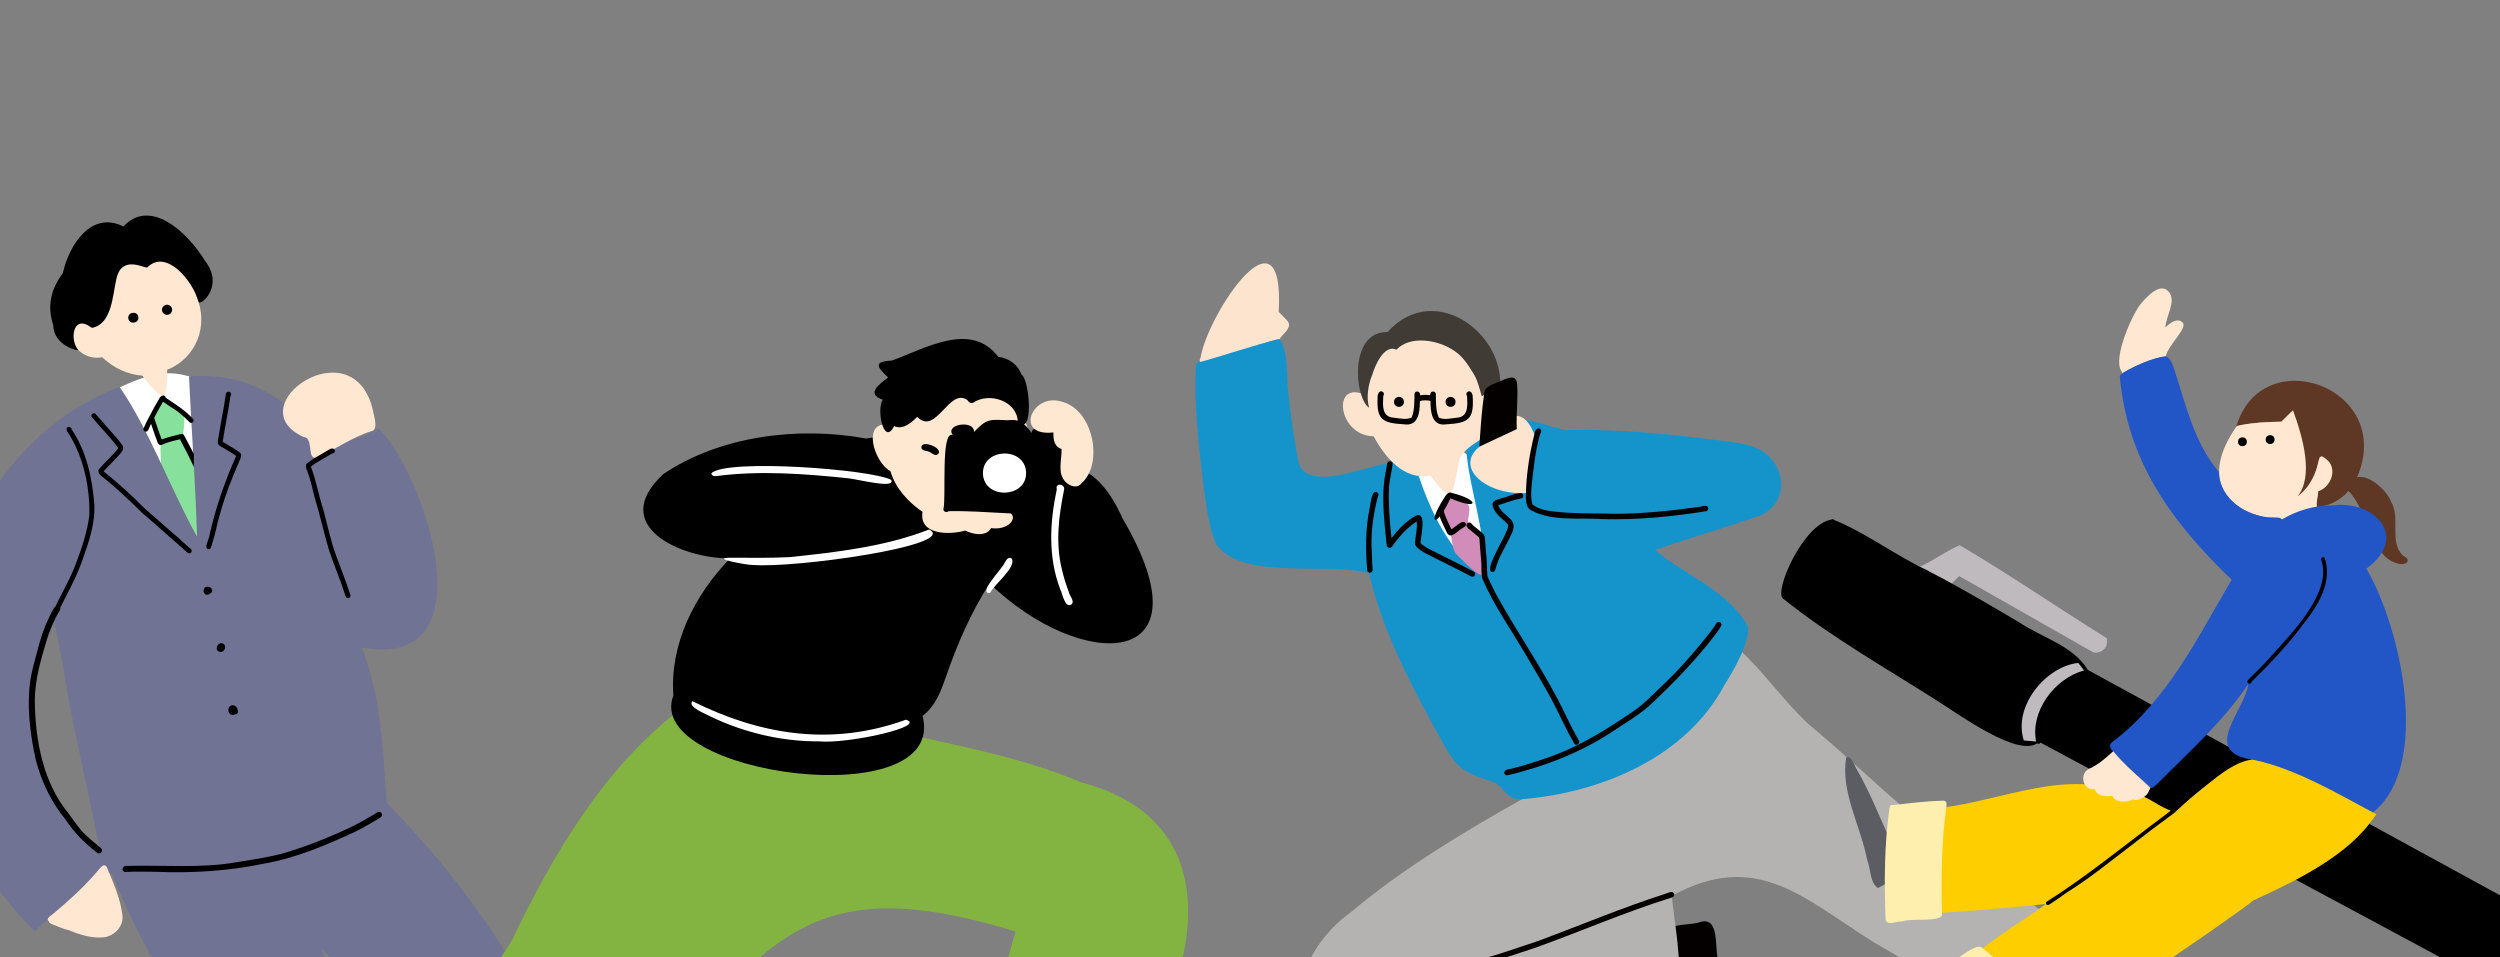 <?xml version="1.0" encoding="UTF-8"?>
<svg id="_レイヤー_2" data-name="レイヤー 2" xmlns="http://www.w3.org/2000/svg" xmlns:xlink="http://www.w3.org/1999/xlink" viewBox="0 0 755.5 289.22">
  <rect x="0" y="0" width="755.5" height="289.22" fill="#808080" stroke="none"/>
  <defs>
    <style>
      .cls-1 {
        fill: #bfbabe;
      }

      .cls-2 {
        fill: #403b35;
      }

      .cls-3 {
        fill: #87e09b;
      }

      .cls-4 {
        fill: #fff;
      }

      .cls-5 {
        fill: none;
      }

      .cls-6 {
        fill: #1593cb;
      }

      .cls-7 {
        fill: #707394;
      }

      .cls-8 {
        fill: #5b5d63;
      }

      .cls-9 {
        fill: #f2dfbd;
      }

      .cls-10 {
        fill: #ffefae;
      }

      .cls-11 {
        fill: #83b340;
      }

      .cls-12 {
        fill: #ffce00;
      }

      .cls-13 {
        fill: #fce4cf;
      }

      .cls-14 {
        fill: #b4b3b2;
      }

      .cls-15 {
        fill: #5e3825;
      }

      .cls-16 {
        fill: #d28cb9;
      }

      .cls-17 {
        fill: #2255c6;
      }

      .cls-18 {
        fill: #226995;
      }

      .cls-19 {
        fill: #040000;
      }

      .cls-20 {
        fill: #ffe7d1;
      }

      .cls-21 {
        clip-path: url(#clippath);
      }

      .cls-22 {
        fill: #ffe8d2;
      }
    </style>
    <clipPath id="clippath">
      <rect class="cls-5" width="755.5" height="289.22"/>
    </clipPath>
  </defs>
  <g id="_文字" data-name="文字">
    <g class="cls-21">
      <g>
        <path class="cls-13" d="M389.18,97.12c-.86-1.02-1.84-1.92-2.75-2.89,1.84-34.24-21.47.55-23.64,13.94-2.94,5.13,20.54-5.42,23.09-5.56.45.14,1.02-.13,1.12-.63,1.04-1.33,3.46-3.03,2.18-4.86Z"/>
        <path class="cls-19" d="M519.05,289.34c.38,4.71,2.01,52.57-4.6,28.57-1.75-5.41-3.62-10.77-5.86-16-1.51-5.49-9.4-15.66-3.84-20.38-1.28-2.47,7.26-1.96,8.9-2.86,5.89-1.89,4.57,7.13,5.4,10.67Z"/>
        <path class="cls-14" d="M414.9,166.05s-.01-.07-.02-.11c0,.02,0,.03,0,.05,0,.01,0,.03,0,.04,0,.04.01.07.02.11,0-.03-.01-.06-.02-.09Z"/>
        <path class="cls-14" d="M414.92,166.19s.01.08.02.11c0,0,0,0,0,.02,0-.04-.02-.09-.02-.13Z"/>
        <path class="cls-14" d="M525.28,195.97c7.72,7,13.58,15.69,21.16,22.79,15.94,13.1,30.15,28.17,47.38,39.66,19.82,15.4,41.46,28.15,60.02,45.13.31.27.39.71.2,1.05-.68,7.18-11.65,31.46-18.08,33.85-6.37-4.53-10.61-12.16-16.65-17.27-16.77-13.78-34.73-25.99-53.57-36.74-20.86-13.19-35.1-27.69-60.53-13.7.89,9.2,3.15,19.27,1.75,28.28-13.8,4.66-28.84,5.39-42.76,9.94-14.56,3.23-53.99,14.15-64.81,3.9-12.88-11.49-2.81-28.78,8.63-37.02,16.4-13.78,34.99-24.84,53.64-35.27l63.63-44.6Z"/>
        <path class="cls-4" d="M450.91,157.47c1.69,6.24,8.61,24.43-3.37,23.35-13.44-4.31-19.88-33.57-24.13-36.44,17.67-16.94,24.76-7.26,27.49,13.09Z"/>
        <path class="cls-6" d="M534.3,137.63c-2.62-2.42-6.23-3.31-9.66-3.86-17.11-2.27-34.3-4.22-51.58-3.79-6.51-1.41-12.71-4.55-19.68-3.04-11.52,2.5-18.07,3.88-29.93,9.26-1.66.75-2.92,2.56-3.99,3.85-7.19.88-26.26,9.73-27.31-1.87-1.32-6.6-2.17-13.28-2.89-19.97-.51-3.28.24-12.57-2.69-15.76-8.47,2.08-16.76,5.04-25.11,7.29,0,.16-.02.33-.03.49,0-.09,0-.19.01-.28-.68,12.66.87,25.33,2.4,37.91.87,5.61,1.35,11.35,3.71,16.61,7.72,11.09,33.39,5.27,46.14,8.7,4.14,17.68,12.76,33.99,21.49,49.78,5.18,9.62,6.5,10.2,16.67,13.59,3.25,2.25,3.87,5.46,8.43,4.95,23.59-1.98,49.17-12.59,60.79-34.39,2.66-4.29,7.77-12.78,7.16-17.79-5.94-10.79-18.93-15.42-28.11-23.08,10.62-3.77,21.59-6.81,32.19-10.62,7.47-3.64,7.71-12.59,1.98-17.97ZM428.73,142.88l13.94-7.89.4.38c.76,12.26,6.36,26.16,5.33,38.56-10.37-6.9-15.99-19.19-19.89-30.66l.22-.4Z"/>
        <path class="cls-16" d="M448.54,170.88c1.68,7.75-6.89-2.05-8.8-3.8-.95-1.96-1.01-4.25-1.44-6.3-.91-1.6-1.75-3.09-2.7-4.64-2.03-1.11,1.43-3.57,1.91-4.98,1.21-1.93,3.54-.15,5,.54,2.8.89.88,4.43,1.13,6.58,5.1,2.11,4.49,8.01,4.9,12.61Z"/>
        <path class="cls-13" d="M444.85,106.34c2.1,2,3.19,11.1,4.44,14.19,1.85-.86,4.08-.64,4.78,1.72,2.27,9.26-9.85,9.76-13,16.44-1.78,7.79-1.26,15.96-8.68,5.04-8.16,1.53-13.79-5.49-17.29-11.89-11-.11-12.84-17.7-2.07-12.25.46-6.78.46-15.66,10.77-15.28,0,0,8.77-9.67,21.05,2.03Z"/>
        <path class="cls-13" d="M453.31,146.54c.06.02.11.04.16.06-.06-.02-.11-.04-.16-.06Z"/>
        <path class="cls-13" d="M458.65,125.69c-2.59.05-2.94,3.14-3.25,5.29-20.7,6.19-8.7,19.06,6.1,18,.01,0,.02,0,.03,0,.07-2.44.29-4.9.59-7.34,0,0,0,0,0,.01.1-1.43.41-2.82.65-4.23-.01.09-.03.17-.04.26.25-2.07.84-4.07,1.15-6.12-1.11-2.4-2.4-5.36-5.22-5.89Z"/>
        <path class="cls-2" d="M413.79,123.28c-4.6-3.14-6.1-23.2,5.5-22.93,14.72-16.27,37.4,1.81,33.69,19.25.47-2.2-3.4-1-5.18.15-.78-2.48-1.27-5.06-2.76-7.25,0,0,0,.01.01.02-1.51-2.46-3.17-4.99-5.65-6.55.05.04.1.07.15.11-4.53-3.26-13.27-4.96-17.55-.4-3.87-1.85-6.75,5.52-7.29,7.57,0,0-.98,2.06-1.3,4.99-.35,3.2.37,5.03.37,5.03Z"/>
        <path class="cls-19" d="M458.38,129.68c-.24-4.49.42-9.03.09-13.52-.14-3.43-3.19-1.72-5.14-.96-1.78.94-4.7,1.29-4.8,3.77-.63,4.22-.96,8.47-1.25,12.76-.07,1.02-.14,2.23-.21,3.24l11.31-5.3Z"/>
        <path class="cls-19" d="M413.18,172.36c-.54-6.21-.56-12.44.68-18.57.34-1.6.38-3.36,1.22-4.79.69-.91,2.03.16,1.3,1.05-1.39,5.45-2.21,11.2-1.82,16.8.1,1.75.08,3.52.26,5.27.05.45-.24.88-.7.95-.43.07-.9-.25-.95-.7Z"/>
        <path class="cls-19" d="M484.23,156.88c-7.04-.53-14.94.78-21.39-2.59-1.48-.67-1.62-2.31-1.72-3.74,0-6.59,1.04-13.28,2.65-19.65.14-.89,1.09-2.1,1.89-1.05.37.56-.2,1.05-.32,1.58-1.36,4.87-1.88,9.84-2.43,14.83-.19,2.13-.4,4.21.22,6.2,1.95,1.51,4.47,1.93,6.86,2.17,6.08.66,12.11.46,18.2.64,8.43-.03,16.79-.92,25.11-2.07.96,0,2.57-.99,2.93.35.07.46-.25.87-.7.95-10.35,1.66-20.85,2.64-31.32,2.38Z"/>
        <path class="cls-19" d="M444.57,174.2c-3.44-1.86-6.93-3.52-10.39-5.28-2.09-1.13-4.45-1.98-6.14-3.71-.45-.47-.48-1.13-.39-1.74.24-2.04.66-3.89.5-5.88-2.14,1.34-4.13,3.2-5.63,5.17-.64.77-1.25,1.56-1.83,2.37-.26.33-.64.51-1.06.37-.32-.11-.52-.41-.57-.72-.17-1.69-.36-3.38-.53-5.07-.54-5.97-.95-12.1.4-17.99.2-.7.04-1.57.57-2.12.41-.39,1.12-.24,1.34.28-.16,2.65-1.08,5.39-1.11,8.11-.15,4.88.22,9.8.78,14.63,1.97-2.59,4.15-4.86,6.93-6.54,4.08-2.39,1.82,6.23,1.84,8.02,1.56,1.52,3.61,2.25,5.49,3.27,3.6,1.84,7.07,3.48,10.59,5.38.95.52.17,1.97-.79,1.46Z"/>
        <path class="cls-19" d="M450.74,172.84c-2.22-1.21,4.85-11.33,5.01-13.79.15-.42-.25-.75-.47-1.01-.36-.39-.75-.74-1.16-1.08-1.19-.97-2.32-2.11-2.87-3.57-.8-1.72.62-2.28,2.02-2.66,2.05-.47,3.99-1.49,6.08-1.72.93-.24,1.42,1.2.51,1.57-2.4.44-4.78,1.4-7.1,2.09,1.54,3.94,6.65,3.81,3.82,9.09-1.3,2.97-3.18,5.71-4.21,8.79-.37.82-.32,2.65-1.63,2.29Z"/>
        <path class="cls-19" d="M438.6,148.93c8.64,2.08,8.52,5.49-.29,1.66-4.05,8.86-7.5,8.62-1.75-.33,0,.02-.02.03-.03.05.42-.71,1.16-1.79,2.07-1.39Z"/>
        <path class="cls-19" d="M437.22,160.88c-.83-1.66-1.63-3.34-2.26-5.09-.28-.66-.67-1.74.25-2.06.59-.25,1.28.32,1.12.95.61,1.82,1.44,3.54,2.28,5.26,1.02-.48,3.52-3.32,4.32-1.75.38.9-.72,1.18-1.26,1.6-1.3.71-3.38,3.44-4.45,1.09Z"/>
        <path class="cls-19" d="M475.72,224.67c-2.31-3.98-4.27-8.35-6.35-12.4-2.48-4.73-5.31-9.25-7.97-13.87-4.53-7.86-9.95-15.3-13.48-23.68-.39-1.86-.11-3.79-.34-5.63-.22-2.08-.33-4.29-.5-6.32-.14-.58-.92-.96-1.25-1.32-.62-.51-1.25-1.01-1.87-1.53-.69-.43-1.26-1.5-.27-1.96.42-.18.91,0,1.1.42.55.63,1.4,1.16,1.97,1.68.72.65,1.72,1.23,1.95,2.23.15,1.49.23,3.09.34,4.51.34,2.49.25,4.88.45,7.34.74,1.74,1.68,3.55,2.5,5.21,6.74,12.38,15.05,23.88,21.09,36.65,1.32,2.72,2.59,5.24,4.05,7.8.55.89-.84,1.83-1.42.88Z"/>
        <path class="cls-19" d="M454.85,234.07c-.65-.7,0-1.49.82-1.53,3.71-.81,7.36-1.99,10.96-3.22,9.97-3.24,19-8.88,27.54-14.79,2.77-1.94,4.96-4.24,7.33-6.56,5.08-4.68,9.74-9.95,14.04-15.32,1.13-1.39,2.22-2.79,3.13-4.26.24-.39.71-.56,1.13-.34.38.2.58.74.34,1.13-.71,1.14-1.48,2.23-2.31,3.28-5.5,7.1-11.6,13.46-18.11,19.59-3.66,3.67-8.23,6.18-12.49,9.07-7.29,4.81-15.32,8.39-23.65,10.97-2.62.73-5.21,1.64-7.88,2.16-.29.09-.61.03-.84-.19Z"/>
        <path class="cls-19" d="M445.05,120.14c.11-1.14-.74-2.62-1.79-1.48-.2.32-.15.72.09.99.12,2.79.52,6.38-3.16,6.59-1.75.17-3.77.74-5.39-.05-.97-2.21-.83-4.71-.89-7.05-.05-1.28-1.94-.97-1.66.26-1.33-.09-2-.15-3.14.06.33-1.25-1.58-1.66-1.65-.33-.06,2.33.08,4.83-.89,7.05-1.61.78-3.64.22-5.39.05-3.68-.21-3.29-3.81-3.16-6.59.23-.27.28-.67.09-.99-1.05-1.14-1.9.34-1.79,1.48-.35,6.7,1.46,7.72,7.9,8.09,4.39.72,4.89-3.58,4.86-6.95.98-.44,2.15-.31,3.22-.12-.02,3.4.42,7.8,4.87,7.07,6.44-.38,8.25-1.39,7.9-8.09Z"/>
        <path class="cls-19" d="M430.99,295.38c-1.2-.05-1.01-1.82.16-1.67,11.65-1.77,22.87-5.73,34-9.46-.02,0-.02,0-.03.01,12.61-4.7,25.09-9.96,37.9-14.07.91-.19,2.41-1.29,2.92-.03.12.44-.14.9-.58,1.02-14.04,4.36-27.54,10.25-41.34,15.21-10.83,3.55-21.7,7.45-33.03,8.97Z"/>
        <circle class="cls-19" cx="422.77" cy="121.45" r="1.5"/>
        <circle class="cls-19" cx="438.36" cy="121.45" r="1.5"/>
      </g>
      <g>
        <path class="cls-4" d="M62.4,113.95c-6.96,1.54-8.98-5.79-28.45,4.24,0,0,3.73,8.65,7.47,14.49,6.15,9.6,14.5,21.8,18.43,31.91-1.01-15.81,3.29-37.16,2.54-50.64Z"/>
        <path class="cls-3" d="M55.66,125.62c.15,2.17-.19,4.49-.45,6.6,5.95,9.25,6.28,20.38,5.01,30.91-.31.23-.76.18-1.03-.1-3.16-5.58-5.19-11.8-9.14-16.96-1.57,1.22-1.29-1.61-1.33-2.5-.26-.54-.8-1.28-.06-1.71.03-2.74-.3-5.59-.08-8.34-.31-1.09-4.61-9.01-1.72-7.98.94-1.14,1.14-4.53,2.98-4.08,2.12,1.03,4.24,2.43,5.82,4.16Z"/>
        <path class="cls-17" d="M61.32,151.88s0,0,0,0c0,0,0,.02,0,.03,0-.01,0-.02,0-.03Z"/>
        <path class="cls-17" d="M61.37,152.51s0,0,0,0h0s0,0,0,0Z"/>
        <path class="cls-17" d="M61.37,152.52s0,.02,0,.02c0,0,0-.01,0-.02Z"/>
        <path class="cls-17" d="M44.65,133.91s0,0,0,0c0,0,0,0,0,0Z"/>
        <path class="cls-17" d="M45.79,137.99s0,0,0,.01c0,0,0,0,0-.01Z"/>
        <path class="cls-17" d="M45.79,138s0,.02.01.03c0,0,0-.02-.01-.03Z"/>
        <path class="cls-17" d="M45.82,138.09s0,.02,0,.02c0,0,0-.02,0-.02Z"/>
        <path class="cls-17" d="M105.11,245.21c-.08.02-.17.04-.25.05.09-.02.17-.04.25-.05Z"/>
        <path class="cls-7" d="M171.51,328c-10.59-32.83-30.84-60.94-54.65-85.4-1.14-15.79-1.62-32-7.53-46.93,39.29,7.3,18.86-52.96,4.98-66.26-22.24,13.87-21.58-17.99-57.2-15.7.74,16.08,1.97,32.38,2.43,48.47-8.12-14.58-14.4-32.22-23.44-45.31-62.32,24.12-72.45,119.54-26.27,163.79.03.91,1.67.83,1.59-.15,6.48-5.76,12.94-11.62,18.88-17.99.17,2.02,2.07,1.72,3.46,1.25,22.68,57.63,60.33,75.22,52.29,149.33-.06,3.06,4.01,1.67,5.92,1.88,71.58,20.98,17.57-95.11,5.18-127.99,34.6,27.43,50.18,68.44,46.68,111.44,10.89,3.76,23.07,2.54,34.48,2.49,12.4.66-3.51-64.26-6.79-72.91ZM18.55,198.47c2.93,19.46,7.78,38.55,11.55,57.85-21.46-17.78-25.08-43.51-13.6-68.35.71,3.47,1.16,6.99,2.05,10.51Z"/>
        <path class="cls-20" d="M112.78,124.37c-5.68-26.24-41.3-1.71-21.15,7.65,3.23.15,1.1,6.49,3.74,6.34,5.64-2.22,10.9-6.25,16.89-8.08,2.13-.26.8-4.51.51-5.91Z"/>
        <path class="cls-20" d="M32.21,261.92c1.96,4.61,4.07,9.34,4.75,14.35.65,3.58-2.5,6.85-6,7.02-3.57.24-6.96-.89-10.22-2.19-1.67-.39-3.22-1.1-4.8-1.72-.44-.19-1.06-.4-1.16-.93-1.13-.95.77-1.78,1.38-2.38,4.67-3.88,9.19-7.99,13.14-12.62.74-.69,1.86-2.88,2.91-1.52Z"/>
        <path d="M58.28,126.56c-2.33-2.65-5.36-4.43-8.25-6.4-.05-.81-1.01-.85-1.35-.36-.21.09-.39.27-.47.5-1.01,1.73-2.05,3.57-2.97,5.37-.67,1.23-1.33,2.54-1.88,3.84-.15.5.27.99.79.94.27-.02.45-.21.61-.41.67-1.64,1.53-3.2,2.36-4.79.67-1.31,1.43-2.56,2.15-3.84.02.01.04.03.07.04.78.53,1.43,1.02,2.28,1.54,2.1,1.2,3.96,2.83,5.63,4.58.69.68,1.72-.33,1.06-1.03Z"/>
        <path d="M56.73,167.07c-4.61-4.01-9.04-8.04-13.68-12-3.98-3.86-7.92-7.73-12.31-11.12-.92-.68-1.48-1.75-.43-2.63,1.77-2,3.88-3.73,5.44-5.91-2.44-3.37-5.48-6.28-8.09-9.51-.17-.43.09-.9.53-1.01.35-.09.71.1.85.42.49.55,1.02,1.06,1.5,1.62,1.97,2.51,4.31,4.67,6.16,7.25,1.14,1.16.18,2.43-.73,3.35-1.51,1.67-3.15,3.23-4.67,4.9,4.3,3.49,8.45,7.19,12.32,11.14,2.96,2.52,5.82,5.15,8.76,7.68,1.86,1.43,3.44,3.21,5.29,4.65.74.58-.17,1.76-.92,1.15Z"/>
        <path d="M62.84,165.95c-1.26-.39.3-2.92.39-3.85,1.85-8.41,4.65-16.47,8.14-24.33-1.27-.86-2.57-1.68-3.9-2.43-.55-.32-1.18-.58-1.53-1.15-.34-.96.17-2.04.25-3.03.58-3.81,1.44-7.57,1.96-11.38.02-.56.1-1.3.78-1.4.72-.12,1.31.79.7,1.32-.6,4.63-1.67,9.2-2.33,13.82,1.72,1.05,3.51,2.01,5.14,3.21.75.57.37,1.55.04,2.25-1.21,2.71-2.3,5.48-3.38,8.24-1.7,4.67-3.14,9.42-4.17,14.28-.35,1.33-.81,2.62-1.17,3.94-.11.39-.54.61-.92.5Z"/>
        <path d="M62.44,179.73c-1.1-.09-1.23-1.81-.33-2.29.52-.29,1.18-.13,1.64.22.51.41.56,1.44-.17,1.62-.27.34-.71.54-1.14.45Z"/>
        <path d="M66.42,196.99c-1.89-.46-.59-3.24,1-2.48,1.3.67.36,2.81-1,2.48Z"/>
        <path d="M70.33,216.1c-1.14-.06-1.67-1.46-1.09-2.36.71-1.23,2.68-.45,2.55.9.32.4.09,1.05-.41,1.16-.36.07-.66.34-1.05.3Z"/>
        <path d="M104.49,180.32c-1.48-4.74-3.47-9.31-5.05-14.02-1.58-5.34-2.76-10.79-4.4-16.12-.66-2.62-1.17-5.16-2.11-7.61-.44-1.07-.95-2.18.33-2.89,1.86-1.45,4.04-2.45,6.03-3.73.35-.22.76-.51,1.19-.39,1.02.05.9,1.57-.12,1.47-2.11,1.36-4.5,2.44-6.42,3.99,1.64,4.2,2.34,8.68,3.75,12.95,1.28,4.71,2.25,9.52,3.94,14.1,1.4,3.9,2.99,7.73,4.23,11.69.33.89-1.01,1.45-1.37.54Z"/>
        <path d="M21.63,129.69c-.15-.71-1-.99-1.43-.35-.38.74.43,1.38.75,2,4.37,7.18,6.26,16.05,6.05,24.43-.63,4.95-2.24,9.72-4,14.4-1.39,3.76-3.26,7.22-5.12,10.8-.38.76-.75,1.52-1.11,2.29-.24.17-.45.41-.56.68-1.85,3.24-3.25,6.73-4.26,10.32-1.25,4.74-2.8,9.46-3.11,14.39-.49,7.06.46,14.19,2.01,21.08,1.69,6.52,4.64,12.69,8.93,17.9,2.56,3.93,5.84,7.21,9.55,10.05.9.79,2.08-.64,1.19-1.37-1.86-1.5-3.69-3.06-5.4-4.73-1.55-1.69-2.91-3.72-4.31-5.61-7.74-9.39-10.12-21.96-10.29-33.89-.06-6.79,2-13.29,3.92-19.74.96-2.67,2.03-5.3,3.51-7.73.26-.23.37-.6.25-.95.12-.32.25-.6.39-.8,2.39-4.7,4.95-9.36,6.59-14.41,1.8-5.01,3.53-10.32,3.34-15.7-.59-8.02-2.32-16.29-6.9-23.04Z"/>
        <path d="M54.58,132.72h0c-1.97.44-3.91.88-5.73,1.72-1.3.39-1.36-1.57-1.84-2.35-.6-1.82-1.23-3.63-1.84-5.44-.23-.88,1.11-1.27,1.4-.45.78,2.2,1.42,4.44,2.31,6.6,1.84-.71,3.75-1.14,5.66-1.6.53-.23,1.11.11,1.23.62.96,1.79,1.92,3.59,2.83,5.41h0s0,.04,0,.04v.04s0,.04,0,.04v.04s0,.04,0,.04v.04s0,.04,0,.04v.04s0,.04,0,.04v.04s0,.04,0,.04v.04s0,.04,0,.04v.04s0,.04,0,.04v.04s0,.04,0,.04v.04s0,.04,0,.04v.04s0,.04,0,.04v.04s0,.04,0,.04v.04s0,.03,0,.03v.04s0,.04,0,.04v.04s0,.04,0,.04v.03s0,.04,0,.04v.04s0,.04,0,.04v.04s0,.04,0,.04v.04s0,.04,0,.04v.04s0,.03,0,.03v.04s0,.04,0,.04v.04s0,.04,0,.04v.03s0,.04,0,.04v.03s0,.04,0,.04v.03s0,.04,0,.04v.03s0,.04,0,.04v.04s0,.04,0,.04v.04s0,.04,0,.04v.03s0,.04,0,.04v.04s0,.04,0,.04v.04s0,.04,0,.04v.04s0,.04,0,.04v.04s0,.03,0,.03v.04s0,.04,0,.04v.04s0,.04,0,.04v.04s0,.04,0,.04v.04s0,.04,0,.04v.04s0,.04,0,.04v.04s0,.04,0,.04v.04s0,.04,0,.04v.04s0,.04,0,.04v.04s0,.04,0,.04v.04s0,.04,0,.04v.04s0,.04,0,.04v.04s0,.04,0,.04v.04s0,.04,0,.04v.04s0,.04,0,.04v.04s0,.04,0,.04v.04s0,.04,0,.04v.04s0,.04,0,.04v.02c-1.27-2.77-2.65-5.49-4.12-8.16Z"/>
        <path d="M79.8,260.99c-10.75,2.25-21.78,2.92-32.72,2.47.01,0,.03,0,.04,0-3.12.03-6.27-.18-9.37.08-1.46-.51-.5-2.18.82-1.87,11.1-.28,22.29.8,33.28-1.16,4.32-.71,8.72-1.37,12.96-2.41,7.5-2.16,14.81-5.08,21.84-8.43,2-1,3.94-2.13,5.87-3.26.88-.36,1.93-1.74,2.79-.7.63,1.05-.73,1.55-1.44,2.01-2.11,1.25-4.23,2.49-6.44,3.59-8.85,4.08-17.98,8.01-27.63,9.68Z"/>
        <path class="cls-20" d="M59.32,89.36c-6.16-19.69-36.71-12.72-32.61,7.77-9.61.81-4.17,12.45,4.16,10.82,3.29,3.13,7.53,5.23,12.16,5.58.18.12.31.32.34.54,5.93,7.2,7.26,8,7.14-2.31,8.73-3.51,12.77-13.24,8.8-22.39Z"/>
        <path d="M62.12,79.06c-5.84-9.51-16.89-19.14-24.83-10.62-9.69-4.83-16.36,5.43-18.31,14.13-3.51,4.62-4.86,9.88-2.88,15.69.08,6.35,7.89,7.96,7.49,7.47-2.53-3.14-1.51-10.09,3.11-7.34.43.26.97.72,1.21.67,5.92-1.24,6.11-9.77,7.29-14.92,1.69-7.38,8.79-2.77,9.34-3.34,5.58-5.66,13.66,3.85,15.49,10.44.38,1.36,7.79-4.56,2.09-12.19Z"/>
        <path d="M40.49,97.47c-2.01.36-2.43-2.7-.4-2.92,2.01-.36,2.43,2.7.4,2.92Z"/>
        <path d="M48.98,93.92c-.17-.82.38-1.64,1.2-1.81s1.64.38,1.81,1.2-.38,1.64-1.2,1.81c-.82.17-1.64-.38-1.81-1.2Z"/>
      </g>
      <g>
        <path class="cls-11" d="M326.91,236.48c50.39,13.31,32.35,68.29,7.95,97-14.29-.84-29.65,0-43.7-1.01-.67-.21-1.01-1.07-.5-1.58-.23-8.37,5.02-15.78,8-23.42,3.99-8.31,5.53-17.28,8.26-25.94-70.01-21.57-73.69,10.25-120.33,46.74-17.29,11.77-98.51,33.92-97.36-.53-.65-5.99-2.11-18.02,7.2-16.8,27.81-.16,44.06-2.76,58.34-26.92,12.34-25.66,27.4-51.52,50.31-69.26.59-.87,2.45-1.21,2.51.23,22.06-7.76,46.95-3.66,67.28,7.04,17.29,3.88,35.41,7.37,52.04,14.45Z"/>
        <path d="M339.25,156.69c-7.94-17.74-17.98-18.84-35.8-15.47-11.52-8.74-28.06-11.02-41.74-8.7-20.37-3.74-44.04-.87-61.29,10.77-16.85,15.7,5.56,25.55,20.23,25.45-10.73,10.95-18.3,25.98-17.15,41.43-9.37,24.12,83.09,36.46,75.3,6.17,3.97-3,5.59-7.6,7.11-11.94,3.37-9.77,7.53-19.36,13.15-28.08,27.64,26.72,67.36,26.73,40.19-19.63Z"/>
        <path d="M272.65,134.91c.32-2.58.64-5.27,1.29-7.8-.53-1.41-2.38-.77-2.3.63.08-1.56-1.98-3.18-2.62-1.14.13,1.63.94,10.44,3.63,8.31Z"/>
        <path class="cls-22" d="M309.18,145.23c11.98-29.49-29.62-42.94-40.45-16.91-8.62-1.25-4.4,11.73.35,14.03,1.45,5.11,5.4,9.43,9.71,12.33-1.15,7.05,8.11,7.02,12.9,5.66,2.33,1.18,6.35,1.94,7.82-.74,6.56.99,10.06-5.61,1.63-5.51,3.43-2.29,6.24-5.42,8.03-8.87Z"/>
        <path class="cls-4" d="M299.32,150.46c2.21-2.97,6.15-.22,9.44-2.17,7.4-1.29,3.06-10.18-3.01-11.73-2.54-.33-6.35-2.38-7.13,1.03-.64,1.31-4.02.83-3.16,3.02-.8,2.19.63,8.08,3.86,9.85Z"/>
        <path d="M297.05,143.26c-.35-7.89,12.54-8.43,13.03-.64.41,7.95-12.6,8.48-13.03.64ZM285.1,153.87c-.06.76,1.04,1.17,1.55.61,11.36-.25,23.72,1.76,34.61.36,1.04-5.4.15-11.58.52-17.24-.41-1.79,1.34-6.05-1.56-5.84,1-3.69-8.52-3.88-8.46-.9-2.23-2.98-3.46-4.35-7.39-3.86-5.46-.32-6.31-.35-10.05,3.56.36-3.73-8.94-2.49-6.38.93-3.74-1.75-1.92,19.15-2.85,22.38Z"/>
        <path class="cls-22" d="M320.6,121.31c-8.86-2.56-14.16,10.77-2.27,9.37,0,2.12.13,4.16,2.48,5.05.1,3.27-1.41,7.23,1.22,9.93,1.24,1.25,3.54,2.1,4.81.37,6.68-5.77,3.72-22.41-6.23-24.72Z"/>
        <path class="cls-4" d="M269.31,145.01c-6.06-3.21-49.95-6.47-54.36-1.97.08.55.64.93,1.23.86,13.28-1.77,26.85-.74,40.12.63,3.07.32,14.5,3.34,13.01.48Z"/>
        <path class="cls-4" d="M227.44,170.72c12.58,1.09,62.46-5.93,53.35-10.71-13.26,5.18-28.06,6.89-42.26,8.36-5.62.27-11.97.21-17.02.17-8.2-.08,4.49,2.31,5.92,2.19Z"/>
        <path class="cls-4" d="M299.18,179.2c1.3-2.65,8.06-7.76,6.57-10.39-1.21-.82-1.75.69-2.24,1.44-.58,1.49-8.23,9.27-4.33,8.95Z"/>
        <path class="cls-4" d="M323.53,182.8c1.63-.8-.39-2.81-.57-3.99-.83-2.22-1.55-4.5-2.07-6.79-1.94-7.96-.96-15.97.64-23.83.61-1.99-2.8-2.42-2.16-.34-2.13,9.96-2.69,20.46,1.02,30.19.63,1.16,1.31,5.47,3.14,4.76Z"/>
        <path class="cls-4" d="M247.52,224.04c8.72.83,32.99-4.58,26.22-6.54-22.59,8.22-44.17,4.51-64.5-5.6-1.63,1.76,4.24,3.9,5.47,4.62,10.04,4.84,21.47,7.59,32.81,7.52Z"/>
        <path d="M308.64,113.15c-1-2.99-3.92-4.98-6.97-5.32-8.31-10.9-22.1-2.46-32.07,1.1-5.78.38-4.66,1.86-1.21,5.14-2.5,1.94-6.94,4.92-1.57,6.75-2.05,2.43.18,14.28,3.39,7.94,2.64,1.27,5.22-1.03,6.98-2.79,5.66,5.84,9.58-8.93,15.13-5.1.3.58.94,1.11,1.67.89,4.81-3.36,13.21-.7,13.58,5.5,4.87,5.37,3.72-12.54,1.08-14.11Z"/>
        <path d="M283.57,137.12c1.35-1.74-4.79-4.22-5.14-2.1-.14,1.34,1.65,1.1,2.52,1.58.82.4,1.77,1.48,2.62.51Z"/>
      </g>
      <g>
        <path class="cls-1" d="M636.51,192.77c.27.16.36.54.17.79.51,2.23-2.04,4.18-4.11,3.57-13.49-7.67-26.99-15.35-40.48-23.03-1.08.83-2.55,3.19-3.98,2.57-.38-.53-.7-.6-.3-.85-2.03-1.21-4.43-1.49-5.97-3.15-.04-.01.04.03,0,0-.25,0-.54-.18-.63-.33-.65.66-2.37.7-1.66-.77,4.37-1.89,8.27-4.94,12.6-6.79.11.03.21.06.3.11,14.84,8.75,29.34,18.72,44.07,27.87Z"/>
        <path d="M679.06,228.76c.46.25.91.5,1.36.74-8.86,3.34-16.36,9.76-23.55,15.81-.18-.06-.38-.12-.56-.16-2.78-1.31-5.67-2.44-8.16-4.3-.48-.43-1.09-.7-1.73-.45-9.94-5.33-19.88-10.68-29.81-16.01-.09.4-.64.57-.96.23-5.9,4.1-23.11-8.3-29.49-12.38-15.68-10.01-32.81-19.7-47.35-31.36-2.75-2.21,6.06-22.39,14.59-23.86.28-.18.7-.18.9.12,8.69,3.55,16.33,9.11,24.58,13.45,0,0,0,0,0,0,1.12.7,2.37,1.11,3.54,1.74,0,0,0,0,0,0,9.37,4.92,18.51,10.24,27.62,15.64,6.94,4.7,16.45,7.1,20.92,14.49,16.04,8.77,32.08,17.54,48.12,26.3Z"/>
        <path d="M776.81,282.31c.72,1.87.97,3.82.84,5.72-.05.32-.07.65-.09.96-.02.2-.03.41-.03.62-.04.16-.09.33-.12.49-.02-.01-.03-.03-.05-.04-.7,3.3-2.52,6.38-5.03,8.7-.34.24-.67.49-.98.77-.01.01-.02.02-.03.03-.09.07-.19.15-.28.23,0,0,0,0,.02,0-.29.23-.59.46-.88.69-1.55,1.03-3.27,1.78-5.09,2.19-.48.11-.97.19-1.46.24-.67.13-1.91.39-1.94-.61-.09-.04-.17-.09-.26-.13-.02-.01-.03-.02-.04-.02-1.86-1-3.71-1.99-5.56-2.98-3.52-1.89-7.05-3.78-10.57-5.67-3.95-2.12-7.9-4.24-11.85-6.37-3.98-2.14-7.96-4.28-11.95-6.42-4.32-2.31-8.63-4.63-12.95-6.95-4.23-2.27-8.46-4.54-12.68-6.81-.69-.37-1.38-.74-2.07-1.11,1.71-.96,3.4-1.96,5.09-2.95,2.86-1.77,5.8-3.43,8.46-5.51,3.29-2.39,6.2-5.22,8.69-8.41.21.12.43.23.64.35,4.39,2.4,8.77,4.8,13.16,7.2,4.27,2.34,8.54,4.67,12.82,7,4.27,2.33,8.55,4.67,12.82,7.01,4.17,2.28,8.34,4.57,12.52,6.85,1.93,1.06,3.87,2.11,5.74,3.14.18.1.36.19.51.28.63.34,1.26.69,1.89,1.03.07.04.12.09.16.15.23-.03.46.08.56.35Z"/>
        <path class="cls-1" d="M615.31,224.09c-1.8-9.19,5.63-19.05,14.39-21.45,0-.04.02-.07.04-.11-.54-.73-1.11-1.49-1.71-2.2-9.94,1.13-19.75,13.25-16.43,23.44l3.72.32Z"/>
        <path class="cls-1" d="M582.39,172.33s0,0,0-.01c.36.17.73.33,1.12.43.01,0,.03.02.04.03.7.51,1.46.94,2.25,1.33.19.11.38.22.57.33-1.32-.71-2.65-1.42-3.98-2.11Z"/>
        <path class="cls-9" d="M677.13,132.45c1.78-.78,2.37,2.13.47,2.15-1.13-.03-1.48-1.64-.47-2.15Z"/>
        <path class="cls-9" d="M686.41,131.77c.78.23.95,1.13.6,1.71-.08.13-.19.25-.32.33-.08-.05-.16-.09-.25-.11-.02,0-.04-.01-.07-.02-.02,0-.05-.01-.07-.01-.03,0-.06,0-.09,0-.09,0-.17,0-.25.04-.12.04-.22.11-.3.2h0c-.39-.1-.63-.37-.72-.68-.23-.73.29-1.7,1.27-1.51.04,0,.08.01.12.03h0s0,0,0,0c.02,0,.04.01.07.02Z"/>
        <path class="cls-9" d="M687.01,133.48c-.08.13-.19.25-.32.33-.11.07-.23.12-.37.15-.09.02-.19.02-.3.02,0,0,0,0-.01,0-.07,0-.14-.02-.2-.04.05,0,.09.01.14.02,0,0,0,0,.01,0-.05,0-.1,0-.15-.01-.05-.01-.1-.02-.14-.04-.39-.11-.63-.37-.72-.68.44-.13.93-.07,1.29.24.24-.09.52-.07.77.01Z"/>
        <path class="cls-15" d="M726.15,167.89c-4.28-4.2-.6-11.35-3.57-16.29-1.18-3.14-6.48-8.35-10.27-7.35,11.68-27.27-29.14-41.73-36.63-14.94.12-.19.25-.36.39-.54,1.59-.4,3.24-.62,4.86-.85.02.01.04.02.06.04,2.66-.41,5-.32,8.43-.5,1.19-1.09,2.26-2.31,3.49-3.37,2.49,7.93,5.77,17.4,1.21,25.18.35,4.04,7.68-8.85,6.73-11.12,5.82.44,4.43,9.04-.38,10.24.03,1.58-.66,3.18-.38,4.75-.08.02-.16.04-.24.05,0,0,0,0,0,0,.03.03.07.05.11.07.39-.12.8-.19,1.21-.23h0s0,0,0,0c0,0,0-.02,0-.03,3.38-.24,6.55-2.32,8.55-4.64,6.38,6.51,6.62,20.8,15.75,22.11,2.43.12,2.98-1.54.67-2.6Z"/>
        <path d="M677.6,134.6c-1.13-.03-1.48-1.64-.47-2.15,1.78-.78,2.37,2.13.47,2.15Z"/>
        <path class="cls-18" d="M679.87,229.57s.04,0,.06.01c-.48.11-.93.31-1.33.64-1.38.64-2.74,1.29-4.07,2.01-4.99,3.03-9.83,6.35-14.21,10.21-.91.73-1.82,1.47-2.7,2.23-.25.21-.49.42-.74.64-.18-.06-.37-.11-.55-.16,0,0,0,0,0,0-.17-.07-.33-.15-.5-.24h0s0,0,0,0c.1-.02.2-.08.25-.16.02-.03.04-.06.04-.09.13-.11.27-.21.4-.31,0,0,.01,0,.02-.01.26-.19.51-.39.78-.58.19-.12.37-.24.56-.35.31-.19.61-.4.9-.63.3-.24.59-.47.89-.7.46-.35.93-.71,1.39-1.07.41-.32.85-.62,1.26-.93.6-.45,1.19-.91,1.77-1.39.69-.57,1.4-1.13,2.14-1.64.59-.41,1.19-.81,1.78-1.22.35-.25.71-.49,1.06-.73.07-.05.14-.09.21-.14.34-.24.68-.48,1.02-.71.36-.25.74-.48,1.12-.71.03-.02.06-.04.09-.06.04-.03.08-.05.11-.07.02-.01.04-.02.06-.04.26-.17.5-.35.75-.53h0c1-.71,2.06-1.31,3.12-1.92.25-.14.49-.28.74-.41.03-.02.05-.03.08-.05.05-.03.11-.06.16-.09,0,0,.02,0,.02-.01.35-.18.68-.4,1.04-.55.14-.06.29-.12.42-.18h0s.02-.01.04-.02h0s.08,0,.12,0c.02,0,.04,0,.06-.02.01,0,.02-.01.03-.02t0,0s0,0,0,0c0,0,0,0,.01,0h0s.04-.02.07-.03c.21-.08.41-.15.61-.23h0s0,0,0,0c.09.03.19.06.28.1h0s0,0,0,0c.1.03.19.06.29.09h0s0,0,0,0c.1.02.19.05.29.07h0s0,0,0,0Z"/>
        <path class="cls-18" d="M657.32,244.27c.19.1.28.24.29.4-.25.21-.49.42-.74.64-.18-.06-.37-.11-.55-.16,0,0,0,0,0,0-.17-.07-.33-.15-.5-.24h0c.1-.02.19-.08.25-.17.02-.03.04-.06.04-.09.13-.11.27-.21.4-.31.26-.08.53-.11.8-.08Z"/>
        <path d="M679.87,229.57s.04,0,.06.01c-.48.11-.93.31-1.33.64-1.38.64-2.74,1.29-4.07,2.01-4.99,3.03-9.83,6.35-14.21,10.21-.91.73-1.82,1.47-2.7,2.23-.25.21-.49.42-.74.64-.18-.06-.37-.11-.55-.16,0,0,0,0,0,0-.17-.07-.33-.15-.5-.24h0s-.09-.05-.13-.07c3.31-2.9,6.85-5.52,10.23-7.99.98-.64,1.98-1.25,2.99-1.84.83-.49,1.48-1.85,2.32-2.34.03-.02.06-.04.09-.06.04-.03.08-.05.12-.07.02-.01.04-.02.06-.03,1.03-.61,2.06-1.23,3.06-1.89.33-.17,1.1.31,1.75-.1.02-.01.05-.03.08-.05.06-.04.12-.07.18-.11.74-.46,1.55-.92,2.22-1.13h0c.07.03.14.05.21.07,0,0,0,0,0,0,.09.03.19.06.28.1h0c.1.03.19.06.29.09,0,0,0,0,0,0,.1.02.19.05.29.07h0Z"/>
        <path class="cls-9" d="M644.06,232.68c-1.38-1.3-2.73-2.62-4.01-4.01-.47-.44-.97-.88-1.3-1.44-.05-.07-.09-.13-.15-.2.16-.02.32.03.48.19.11.13.14.29.12.44.22-.04.46.05.59.25,1.2,1.65,2.71,3.27,4.27,4.76Z"/>
        <path class="cls-9" d="M649.76,237.68c.03.12.05.23.04.35-.01,0-.02,0-.04-.01-1.61-1.55-3.28-3.06-4.92-4.6.46.42.92.83,1.37,1.22.34.28.71.55,1.08.82.9.66,1.82,1.33,2.48,2.23Z"/>
        <path class="cls-20" d="M685.96,133.96s0,0-.01,0c-.05,0-.09-.02-.14-.02.05,0,.1.01.15.01Z"/>
        <path class="cls-20" d="M703.8,139.51c2.46,3.06.26,7.82-3.25,8.95.03,1.62-.65,3.15-.38,4.77-3.98.9-6.83,1.49-10.54,3.83-18.07-1.57-24.66-12.89-13.63-28.34,1.59-.4,3.26-.62,4.89-.85.02.01.04.02.06.04,2.68-.41,5.03-.32,8.48-.5,1.2-1.09,2.27-2.33,3.51-3.39,3.1,8.35,6.27,20.01,1.37,26.02,8.96-7.04,4.24-15.76,9.49-10.51Z"/>
        <path class="cls-20" d="M659.67,97.55c1.33,1.76-4.38,6.6-5.18,10.16-4.21.38-9.2,2.98-13.08,5.01-.1-.23-.51-.87-.38-.67-2.62-4.09,3.74-17.99,6.18-20.54,1.65-1.89,5.74-6.47,8.31-3.19,2.15,2.75-.94,7.12-1.14,10.59,1.34-1.21,3.65-3.13,5.29-1.36Z"/>
        <path d="M650.81,238.74c-.24-.2-.27-.56-.07-.8,3.1-4.38,7.17-7.92,11.39-11.14,1.11-.48,4.72-5.6,5.44-3.74.07.3-.12.56-.37.66-3.36,3.17-6.83,5.86-10.27,8.89-2.05,1.83-3.67,3.92-5.32,6.06-.2.23-.56.27-.8.07Z"/>
        <path class="cls-12" d="M718.19,245.96c-8.72,12.83-23.57,19.82-37.26,26.17-4.42,3.95-73.55,51.21-61.47,40-7.32-7.44-13.39-16.12-20.03-24.16-1.23.48-1.93,2.79-3.26,2.63-.83-3.15,18.6-14.35,21.99-17.42-2.84.42-47.81,4.55-32.35,1.85-1.2-9.89-1.49-20.53,1.73-30.08-1.88.14-4.34,1.38-6.02.28-.3-.56.48-1.13.95-.74,19.34-1.09,39.17-11.95,57.78-5.53,1.22,2.47,3.95,1.88,6.18,1.43,3.35.68,6.4,3.72,9.89,4.75,7.01-3.47,16.93-15.83,25.31-15.59,12.55,3.29,24.14,9.73,35.47,15.94.31.08.69.55,1.1.47Z"/>
        <path class="cls-8" d="M572.29,256.15c.8.44.19,1.8.34,2.59-.2,1,.3,5.98-.5,7.09-1.4.98-3.09,1.65-4.59,2.52-2.43-1.35-2.22-5.95-3.28-8.5-1.95-10.14-8.09-20.64-6.34-30.92,1.52-.95,2.52,2.58,3.17,3.53,4.36,7.54,7.45,15.85,11.2,23.69Z"/>
        <path class="cls-10" d="M587.42,241.97c1.22.18.74,1.6.68,2.44-1.43,10.66-1.5,21.7-1.21,32.24-1.12,2.03-9.27.76-12.03,1.79-1.39-.12-4.8,1.49-5.04-.6-.41-11.22-.41-22.64,1.21-33.77.02-.53.49-1.1,1.04-.75,5.08-.61,10.22-1.25,15.34-1.35Z"/>
        <path class="cls-10" d="M622.03,312.87c.35,2.11-3.67,3.17-4.91,4.69-2.18.72-9.3,8.88-9.9,7.33-8.1-8-14.54-17.51-21.24-26.67-.43-.91-2.69-3.07-.88-3.44,2.31-1.54,11.94-10.54,13.88-8.31,9.36,7.27,17,16.23,23.05,26.39Z"/>
        <path d="M618.58,273.45c-.43-.18-.42-.82-.02-1.02-.03.03-.06.05-.07.08,12.32-7.82,23.66-17.16,35.37-25.9,5.29-3.81,9.54-8.82,14.94-12.48.58-.42,1.28.5.66.93-4.52,3.22-8.43,7-12.52,10.7-4.35,3.17-8.64,6.42-12.89,9.73-6.4,4.89-12.62,9.98-19.48,14.23-1.68,1.23-3.38,2.42-5.12,3.55-.26.16-.56.31-.86.18Z"/>
        <circle cx="677.66" cy="133.5" r="1.34"/>
        <circle cx="686.03" cy="132.84" r="1.34"/>
        <path class="cls-17" d="M705.12,152.71c-5.62.03-10.49,1.36-15.5,4.27-.63-.78-1.76-.53-2.67-.63-7.64.19-16.3-5.59-16.39-13.7-7.61-8.94-10.05-20.72-13.7-31.6-.73-2.13-1.43-3.06-2.37-3.33-3,.07-11.74,3.58-13.9,5.83,2.23,25.77,15.61,44.19,33.82,61.64-10.31,17.5-19.55,36.69-36.17,49.12-1.04.8-.46,1.88.23,2.76.04-.01.09-.02.13-.03,3.32,3.99,7.46,7.34,11.17,10.97.86.36,1.44-.63,2.07-1.05,9.73-9.78,19.7-18.6,27.58-30.19-.99,7.78-13.42,19.24-.63,22.45,13.65,2.17,26.15,9.83,38.31,16.27,0-.01.02-.03.03-.03,17.56-13.82,8.64-55.5-2.02-73.62,12.99-9.39,2.74-20.64-9.98-19.14Z"/>
        <path d="M679.86,206.65c-.71.02-.92-.85-.4-1.27,2.14-2.13,4.33-4.2,6.32-6.47,6.11-6.87,18.84-19.4,15.83-29.21-.12-.47-.33-1.18.34-1.31.32-.05.58.18.65.48,2.27,7.23-2.2,14.24-6.53,19.71-4.67,6.28-10.05,11.98-15.65,17.43.04.34-.23.62-.56.63Z"/>
        <path class="cls-22" d="M649.8,238.03c-3.76-3.61-7.87-6.99-11.21-10.99-2.22,2.03-4.34,3.95-7.23,5.27-3.18,1.51-1.88,6.67,1.63,6.17.66,2.14,3.48,2.37,5.36,2.01.63,1.96,4.16,2.26,6.17,1.09,1.42.81,4.62-1.06,4.9-2.63.23-.29.38-.6.38-.92Z"/>
      </g>
    </g>
  </g>
</svg>
